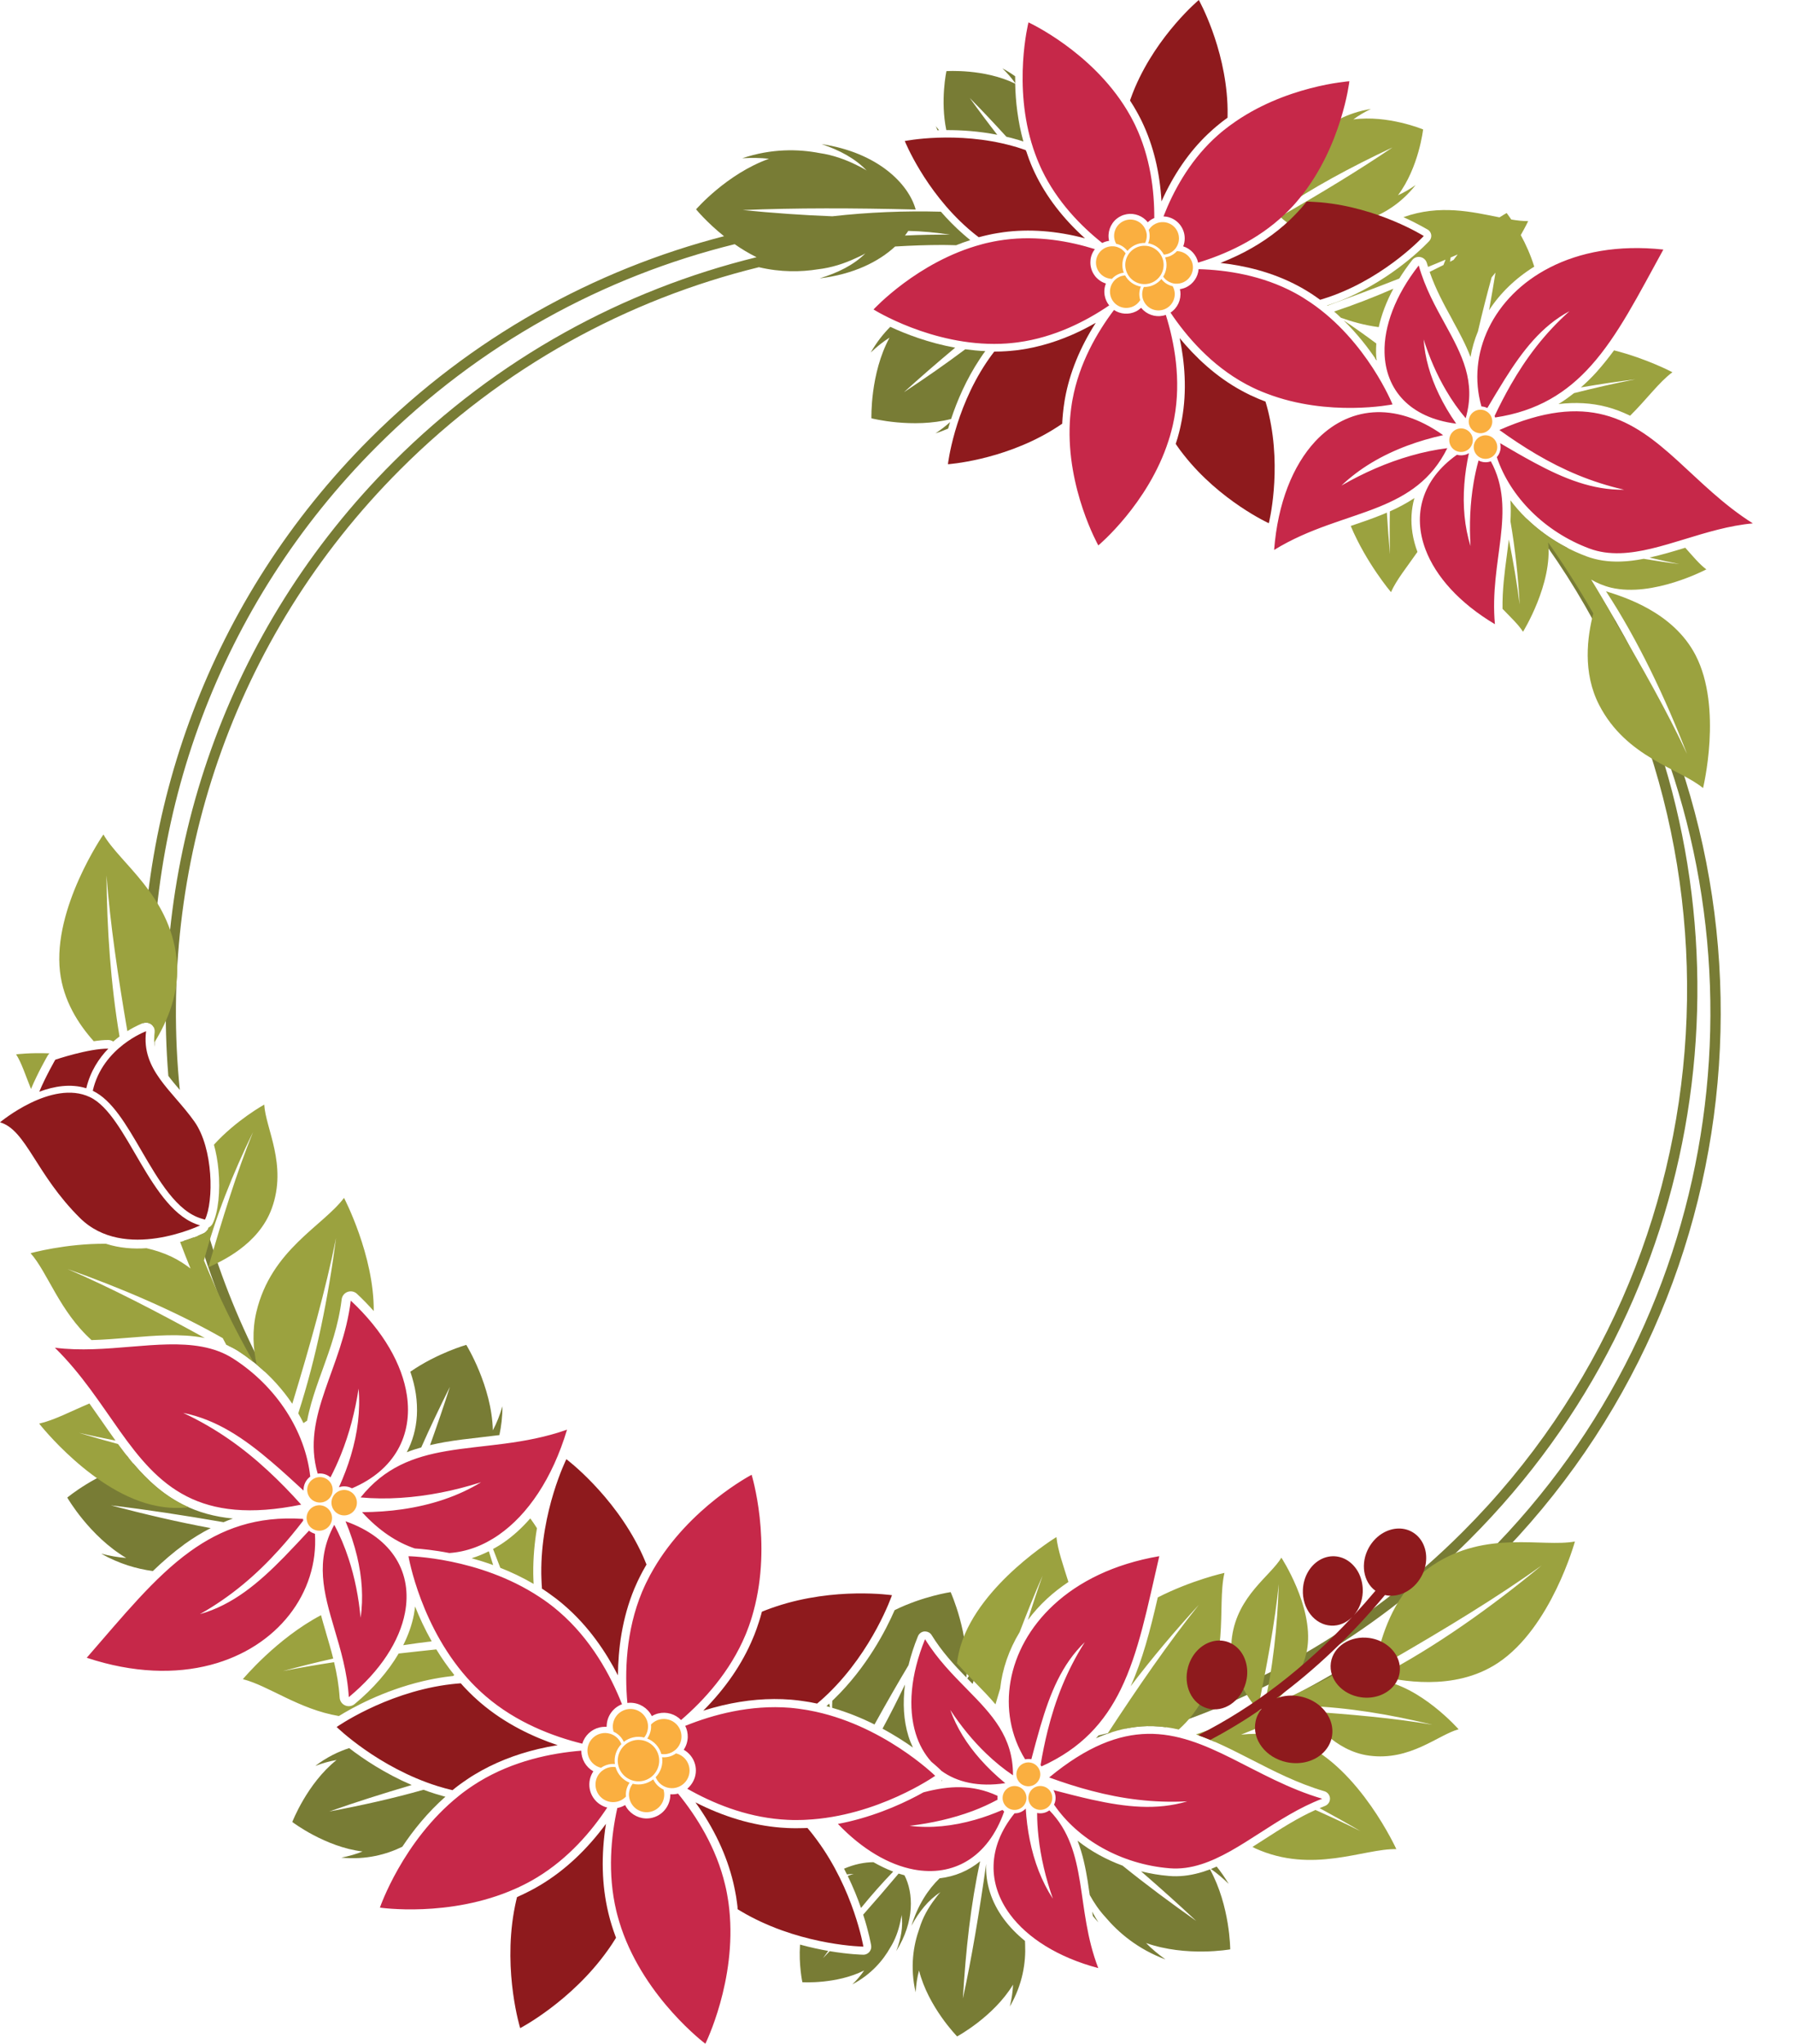 <?xml version="1.0" encoding="UTF-8"?><svg xmlns="http://www.w3.org/2000/svg" xmlns:xlink="http://www.w3.org/1999/xlink" height="397.0" preserveAspectRatio="xMidYMid meet" version="1.0" viewBox="0.0 0.0 348.5 397.0" width="348.5" zoomAndPan="magnify"><g id="change1_1"><path d="M29.99,202.77c-0.04-0.39-0.05-0.78-0.03-1.17c0.04,0.58,0.08,1.15,0.13,1.72 C30.06,203.14,30.01,202.96,29.99,202.77z M161.24,331.59c-0.06-0.23-0.11-0.46-0.16-0.69c-0.17,0.15-0.35,0.31-0.54,0.48 C160.78,331.44,161.01,331.52,161.24,331.59z M184.18,83.25c0.12-0.41,0.25-0.83,0.39-1.27c-0.86,0.77-1.81,1.5-2.83,2.18 C182.6,83.9,183.4,83.58,184.18,83.25z M187.91,326.02c0.3,0.3,0.6,0.61,0.89,0.91l0.14,0.14c0.53-1.57,0.95-3.26,1.18-5.12 C189.48,323.42,188.74,324.78,187.91,326.02z M176.49,323.43c0.45-1.85,1.05-3.72,1.83-5.62c0.21-0.52,0.7-0.89,1.26-0.93 c0.06-0.01,0.12-0.01,0.17,0c0.23,0.01,0.45,0.07,0.64,0.18c0.02-0.04,0.05-0.08,0.07-0.12c-0.02,0.04-0.04,0.08-0.05,0.12 c0.23,0.12,0.43,0.3,0.57,0.53c1.97,3.2,4.36,5.79,6.74,8.24c0.68-8.37-3.05-16.59-3.05-16.59s-5.36,0.78-10.88,3.5 c-1.61,3.71-5.33,11.04-11.8,17.31c-0.1,0.1-0.21,0.19-0.31,0.29c-0.01,0.26-0.03,0.53-0.03,0.79c0,0.21-0.01,0.4,0,0.58 c2.99,0.87,5.76,2,8.23,3.24C172.1,330.94,174.3,327.09,176.49,323.43z M169.28,81.25c0,0,8.01,2.05,15.48,0.13 c1.16-3.5,2.93-7.67,5.6-11.69c0.17-0.25,0.34-0.51,0.51-0.76c0.02-0.03,0.04-0.06,0.06-0.09c0.14-0.19,0.3-0.42,0.47-0.64 c-1.33-0.06-2.62-0.19-3.89-0.36c-3.79,2.84-7.78,5.62-11.91,8.34c3.09-2.82,6.43-5.71,9.95-8.65c-5.19-0.94-9.62-2.66-12.61-4.05 c-1.37,1.38-2.66,3.01-3.79,4.99c1.17-1.12,2.38-2.09,3.65-2.89C169.01,72.55,169.28,81.25,169.28,81.25z M176.46,337.18 c-0.92-2.97-1.12-6.37-0.66-9.99c-1.41,2.93-2.86,5.8-4.36,8.57c2.26,1.23,4.26,2.5,5.9,3.67 C177.01,338.72,176.71,337.98,176.46,337.18z M212.17,371.3c0.04,0.28,0.09,0.56,0.13,0.85c0.35,0.42,0.7,0.84,1.08,1.25 C212.94,372.7,212.54,372,212.17,371.3z M51.44,266.44c-4.68-8.84-8.42-18.06-11.19-27.5c-0.16,0.24-0.38,0.45-0.65,0.58 c-0.09,0.04-0.49,0.23-1.11,0.49c2.25,7.54,5.09,14.95,8.54,22.13c-3.74-7.05-6.88-14.34-9.42-21.79c-0.54,0.2-1.18,0.43-1.89,0.65 c2.36,6.95,5.25,13.76,8.65,20.37c0.67,0.32,1.32,0.66,1.93,1.05C48.16,263.62,49.87,264.98,51.44,266.44z M238.68,365.91 c-0.73-1.23-1.51-2.34-2.33-3.36c-0.37,0.16-0.74,0.32-1.11,0.47C236.43,363.86,237.57,364.82,238.68,365.91z M24.62,282.72 c-0.54,0.06-1.08,0.12-1.63,0.21c0.69,0.07,1.36,0.17,2.02,0.28C24.88,283.04,24.75,282.88,24.62,282.72z M173.51,363.53 c-2.13,2.2-4.21,4.56-6.25,7.06c-0.65-1.87-1.5-3.99-2.58-6.22c0.7-0.28,1.15-0.4,1.17-0.4c-0.44,0-0.88,0.05-1.32,0.11 c-0.18-0.37-0.37-0.74-0.57-1.12c2-0.86,3.95-1.25,5.71-1.26C170.95,362.42,172.23,363.04,173.51,363.53z M165.88,363.97 c-0.01,0-0.02,0-0.04,0l-0.01,0.01C165.85,363.97,165.87,363.97,165.88,363.97z M199.14,377.68c0.15,3.45-0.45,7.7-2.97,12.05 c0.35-1.45,0.57-2.86,0.62-4.24c-3.8,6.25-10.86,10.05-10.86,10.05s-5.62-5.72-7.4-12.81c-0.36,1.33-0.57,2.75-0.66,4.24 c-1.13-4.9-0.44-9.14,0.73-12.39c0.63-2.11,1.72-4.03,3.01-5.72c0.61-0.85,1.05-1.31,1.07-1.33c-2.35,1.51-4.15,3.78-5.62,6.51 c1.24-4.02,3.23-7.06,5.47-9.22c2.95-0.33,5.61-1.45,7.87-3.3c-1.82,8.28-2.8,17.28-3.35,26.65c1.71-7.87,3.19-16.72,4.52-26.13 c-0.16,3.7,0.97,7.39,3.45,10.73c1.12,1.51,2.5,2.93,4.09,4.22C199.12,377.21,199.14,377.44,199.14,377.68z M182.7,367.49 c-0.01,0.01-0.02,0.02-0.04,0.02l0,0.02C182.68,367.52,182.69,367.51,182.7,367.49z M86.52,348.98c-0.14-0.04-0.28-0.07-0.41-0.11 c-0.48-0.13-0.96-0.27-1.48-0.43c-0.81-0.25-1.59-0.52-2.36-0.81c-5.82,1.66-11.96,3.03-18.3,4.22c4.96-1.76,10.33-3.46,16.01-5.14 c-5.21-2.24-9.41-5.06-12.15-7.17c-2.14,0.69-4.38,1.78-6.58,3.46c1.39-0.53,2.77-0.92,4.13-1.15c-5.72,4.55-8.6,12.04-8.6,12.04 s6.38,4.86,13.65,5.73c-1.28,0.52-2.66,0.91-4.12,1.19c4.82,0.48,8.8-0.63,11.84-2.11C80.28,355.5,83.04,352.06,86.52,348.98z M27.78,198.73C26,157.85,40.68,116.38,71.82,85.24c19.73-19.73,43.59-32.84,68.83-39.36c-3.38-2.7-5.43-5.22-5.43-5.22 s5.94-6.88,14.16-9.82c-1.66-0.19-3.4-0.21-5.19-0.1c5.7-1.92,10.9-1.8,15-1.01c2.64,0.38,5.12,1.27,7.37,2.41 c1.12,0.54,1.75,0.94,1.77,0.96c-2.2-2.31-5.22-3.93-8.74-5.11c10.89,1.63,16.91,7.69,18.29,12.71c-12.07-0.3-23.43-0.33-33.6,0.1 c5.92,0.58,11.73,1,17.41,1.21c7-0.79,14.05-1.08,21.09-0.89c1.28,1.47,2.71,2.94,4.31,4.34c0.02,0.02,0.05,0.04,0.07,0.06 c0.21,0.19,0.45,0.39,0.71,0.61c0.2,0.17,0.4,0.33,0.6,0.5c0,0,0.01,0.01,0.01,0.01c-0.91,0.29-1.83,0.62-2.74,0.99 c-0.84-0.01-1.68-0.05-2.52-0.05c-3.12,0-6.23,0.11-9.34,0.3c-3.16,2.93-8.05,5.4-14.67,6.19c3.56-1.08,6.63-2.6,8.89-4.85 c-0.03,0.02-0.66,0.4-1.8,0.9c-2.28,1.07-4.79,1.89-7.44,2.19c-3.25,0.52-7.17,0.6-11.44-0.41c-25.54,6.27-49.74,19.36-69.65,39.28 c-32.91,32.9-47.18,77.49-42.84,120.53c-0.8-0.93-1.56-1.84-2.23-2.74c-3.47-42.7,11.06-86.6,43.66-119.2 c20.19-20.19,44.72-33.46,70.61-39.81c-1.53-0.76-2.96-1.62-4.25-2.53c-25.47,6.29-49.6,19.36-69.47,39.23 c-30.94,30.94-45.4,72.21-43.41,112.82c-0.1-0.18-0.24-0.35-0.41-0.48c-0.46-0.36-1.07-0.46-1.63-0.26 C27.79,198.73,27.79,198.73,27.78,198.73z M175.8,45.75c2.9-0.14,5.81-0.19,8.72-0.17c-2.63-0.41-5.32-0.67-8.08-0.73 C176.24,45.16,176.02,45.45,175.8,45.75z M168.07,49.2l0.02,0c0.01-0.01,0.02-0.02,0.03-0.03C168.11,49.18,168.09,49.19,168.07,49.2 z M168.31,33.1c0.02,0.01,0.04,0.02,0.06,0.03c-0.01-0.01-0.02-0.02-0.03-0.04L168.31,33.1z M175.7,364.24 c1.75,3.39,2.02,8.95-1.6,14.72c0.92-2.39,1.36-4.74,1.04-7.02c0,0.02-0.06,0.54-0.26,1.39c-0.37,1.72-0.98,3.43-1.95,4.97 c-1.4,2.48-3.68,5.19-7.35,7.13c0.88-0.86,1.65-1.76,2.29-2.7c-5.39,2.71-12,2.28-12,2.28s-0.73-3.32-0.46-7.31 c1.99,0.55,3.85,0.94,5.48,1.23c-0.34,0.47-0.67,0.93-1.01,1.4c0.43-0.44,0.87-0.9,1.3-1.35c3.75,0.63,6.29,0.68,6.5,0.69 c0.13,0,0.26-0.01,0.38-0.04c0.32-0.08,0.6-0.25,0.82-0.5c0.3-0.35,0.43-0.82,0.35-1.27c-0.04-0.21-0.44-2.55-1.55-5.97 c2.25-2.54,4.55-5.21,6.88-7.98C174.95,364.03,175.32,364.14,175.7,364.24z M175.14,371.93c0-0.01,0-0.02,0-0.04 c0,0.02,0,0.03-0.01,0.05L175.14,371.93z M24.52,302.61c-1.58-0.12-3.21-0.41-4.87-0.84c3.49,1.98,6.93,2.96,10.04,3.38 c1.96-1.88,3.94-3.6,6.04-5.13c0.03-0.02,0.05-0.04,0.08-0.07c1.69-1.22,3.39-2.26,5.12-3.14c-6.32-1.17-12.81-2.69-19.39-4.42 c6.82,0.81,14.17,1.93,21.89,3.27c0.6-0.25,1.2-0.5,1.82-0.71c-3.58-0.34-6.79-1.23-9.67-2.69c-0.03-0.01-0.05-0.03-0.08-0.04 c-3.84-1.95-6.88-4.74-9.6-7.96c-7.24,1.94-12.83,6.62-12.83,6.62S17.37,298.38,24.52,302.61z M233.77,363.54 c-0.01,0-0.02,0-0.03,0.01c-2.05,0.64-3.97,0.93-5.88,0.87c-0.26-0.01-0.52-0.03-0.78-0.05c-1.85-0.15-3.66-0.46-5.42-0.9 c3.79,3.29,7.39,6.51,10.72,9.64c-4.99-3.52-9.79-7.09-14.31-10.74c-3.2-1.18-6.17-2.81-8.75-4.85c1.03,2.65,1.56,5.34,1.97,7.85 c0.14,0.89,0.27,1.79,0.4,2.7c0.83,1.51,1.82,2.97,3.03,4.28c2.56,3.04,6.32,6.24,11.69,8.24c-1.4-0.99-2.67-2.05-3.78-3.19 c7.84,2.76,16.35,1.23,16.35,1.23s-0.01-8.39-3.93-15.54C234.63,363.25,234.2,363.4,233.77,363.54z M296.5,100.69 c45.42,58.45,41.3,143.19-12.37,196.86c-18.94,18.94-41.75,31.7-65.91,38.3c1.54-0.35,3.07-0.54,4.59-0.58l0.08,0 c0.4-0.01,0.8,0,1.2,0.01c0.78,0.03,1.55,0.09,2.31,0.19c21.64-7.16,41.97-19.32,59.15-36.51c46.55-46.55,56.31-116.15,29.32-172.38 c29.95,56.37,21.22,128.06-26.21,175.49c-16.23,16.23-35.29,27.91-55.61,35.07c0.94,0.34,1.88,0.72,2.81,1.12 c19.79-7.32,38.35-18.91,54.22-34.78c53.66-53.66,58.44-137.96,14.37-197.09C301.48,104.86,298.8,102.93,296.5,100.69z M267.4,69.76 c-0.09-0.07-0.19-0.14-0.29-0.21c0.1,0.14,0.21,0.29,0.3,0.44C267.41,69.91,267.41,69.83,267.4,69.76z M182.86,345.89 c0.06-0.01,0.12-0.02,0.18-0.03c-0.04-0.02-0.07-0.05-0.11-0.07C182.91,345.82,182.89,345.86,182.86,345.89z M213.4,337.08 c-0.17,0.18-0.32,0.38-0.5,0.55c1.08-0.48,2.16-0.88,3.22-1.22C215.22,336.64,214.31,336.86,213.4,337.08z M90.58,261.22 c0,0-5.58,1.56-10.87,5.21c0.49,1.44,0.86,2.88,1.07,4.3c0.21,1.44,0.28,2.87,0.2,4.25c-0.16,2.58-0.83,4.95-1.96,7.09 c0.94-0.37,1.88-0.67,2.81-0.93c1.72-3.89,3.59-7.81,5.56-11.75c-1.16,3.64-2.45,7.41-3.85,11.3c0.96-0.22,1.91-0.42,2.83-0.58 c2.32-0.4,4.66-0.67,7.14-0.95c1.16-0.13,2.33-0.27,3.5-0.42c0.37-1.73,0.6-3.59,0.59-5.6c-0.49,1.68-1.1,3.25-1.86,4.68 C95.54,269.23,90.58,261.22,90.58,261.22z M182.42,25.29c-0.21-0.26-0.42-0.5-0.62-0.78c0.1,0.27,0.21,0.53,0.31,0.79 C182.22,25.3,182.32,25.29,182.42,25.29z M197.2,14.81c-0.76-0.54-1.57-1.06-2.47-1.53c0.95,0.92,1.78,1.87,2.49,2.88 C197.2,15.7,197.2,15.25,197.2,14.81z M193.73,26.18c-1.81-2.31-3.59-4.7-5.35-7.15c2.32,2.35,4.7,4.87,7.12,7.53 c0.52,0.12,1.04,0.25,1.56,0.4c0.28,0.07,0.57,0.16,0.85,0.24c0.06,0.02,0.13,0.04,0.19,0.06c0.24,0.08,0.48,0.15,0.7,0.23 c-1.09-3.95-1.52-7.82-1.59-11.24c-6.04-2.95-13.36-2.43-13.36-2.43s-1.22,5.69-0.02,11.45C186.71,25.26,190.12,25.47,193.73,26.18z" fill="#787C35"/></g><g id="change2_1"><path d="M299.79,50.78c0-0.01,0-0.01,0-0.02C299.79,50.77,299.79,50.77,299.79,50.78 C299.79,50.78,299.79,50.78,299.79,50.78z M310.35,72.02c-0.02,0.02-0.04,0.05-0.06,0.08c-1.03,1.15-2.09,2.19-3.19,3.15 c3.53-0.61,7.07-1.14,10.56-1.57c-3.84,0.74-7.82,1.65-11.9,2.68c-0.98,0.77-1.97,1.49-3.01,2.12c3.3-0.39,6.37-0.22,9.27,0.53 c0.03,0.01,0.05,0.01,0.08,0.02c1.61,0.42,3.12,1.01,4.56,1.72c3.21-3.16,5.6-6.51,8.22-8.45c0,0-4.97-2.64-11.34-4.25 C312.52,69.43,311.47,70.76,310.35,72.02z M275.35,107.2c-0.45-1.22-0.78-2.45-0.97-3.67c-0.36-2.36-0.23-4.64,0.38-6.79 c-1.57,1.05-3.19,1.88-4.77,2.59c-0.05,2.85-0.04,5.64,0.03,8.34c-0.25-2.66-0.45-5.37-0.61-8.1c-0.3,0.13-0.6,0.26-0.9,0.38 c-1.97,0.8-3.99,1.49-6.12,2.21c3.03,7.21,7.82,12.85,7.82,12.85C271.29,112.6,273.33,110.11,275.35,107.2z M272.63,42.18 c7.08-2.54,13.41-1,18.66,0.04c0.85-0.55,1.39-0.84,1.39-0.84s0.36,0.46,0.9,1.26c1.15,0.19,2.25,0.31,3.28,0.31 c0,0-0.5,1.07-1.44,2.71c0.93,1.69,1.9,3.8,2.62,6.13c-3.67,2.28-6.64,5.18-8.78,8.47c0.45-2.49,0.87-4.93,1.25-7.31 c-0.24,0.31-0.49,0.61-0.75,0.92c-0.97,3.53-1.86,7.02-2.65,10.47c-0.67,1.62-1.16,3.3-1.45,5.01c-0.93-2.46-2.19-4.78-3.44-7.05 c0-0.01-0.01-0.02-0.01-0.03l-0.13-0.26c-1.58-2.87-3.2-5.84-4.36-9.2c0.9-0.44,1.79-0.89,2.69-1.34c0.13-0.34,0.26-0.69,0.4-1.04 c-1.11,0.48-2.26,0.94-3.4,1.41c-0.08-0.25-0.16-0.5-0.23-0.75c-0.17-0.59-0.65-1.04-1.26-1.16c-0.6-0.12-1.23,0.11-1.6,0.6 c-0.92,1.18-1.75,2.37-2.5,3.57c-4.55,1.79-9.23,3.55-13.95,5.28c-0.02-0.02-0.05-0.04-0.07-0.06c0.02-0.01,0.05-0.01,0.07-0.02 c0.21-0.07,0.41-0.13,0.62-0.2c0.06-0.02,0.12-0.04,0.18-0.07l0.03-0.01c0.28-0.1,0.56-0.19,0.83-0.29 c1.22-0.45,2.47-0.98,3.69-1.57c8.69-4.17,14.21-10.11,14.44-10.37c0.29-0.31,0.42-0.74,0.37-1.16c-0.06-0.42-0.3-0.8-0.66-1.02 C277.18,44.53,275.45,43.45,272.63,42.18z M281.67,50.84c0.23-0.12,0.47-0.24,0.7-0.36c0.26-0.36,0.53-0.71,0.8-1.06 c-0.45,0.2-0.91,0.4-1.37,0.59C281.75,50.3,281.71,50.57,281.67,50.84z M224.91,310.27c-1.48,6.43-2.97,12.15-5.28,17.26 c4.16-5.49,8.67-10.83,13.25-15.81c-5.93,7.4-11.86,16.04-17.74,25.02c2.59-0.92,5.14-1.41,7.67-1.47l0.08,0 c0.4-0.01,0.8,0,1.2,0.01c1.67,0.05,3.3,0.28,4.89,0.65c1.03-0.92,2.01-1.97,2.89-3.15c7.38-9.98,4.44-20.56,5.99-27.27 C237.85,305.5,231.52,306.9,224.91,310.27z M189.55,326.92c1.3,1.33,2.62,2.68,3.83,4.12c0.3-1.02,0.6-2.05,0.91-3.07 c0.41-3.77,1.69-7.51,3.79-10.97c1.41-3.72,2.9-7.4,4.46-10.97c-0.99,2.77-1.95,5.66-2.87,8.63c1.08-1.44,2.31-2.83,3.7-4.11 c1.28-1.19,2.69-2.28,4.18-3.28c-1.01-3.24-2.06-6.14-2.33-8.72c0,0-14.81,9.04-18.54,20.89c-0.38,1.22-0.64,2.44-0.79,3.64 C187.09,324.41,188.32,325.68,189.55,326.92z M94.96,301.31c-1.1,0.55-2.22,1.01-3.34,1.35c1.34,0.37,2.75,0.81,4.18,1.33 C95.52,303.09,95.24,302.19,94.96,301.31z M260.49,61.72c1.9,0.68,4.45,1.44,7.34,1.82c0.54-2.45,1.5-4.96,2.84-7.46 c-3.84,1.67-7.7,3.17-11.51,4.43C259.62,60.9,260.06,61.31,260.49,61.72z M183.04,345.86c-0.04-0.02-0.07-0.05-0.11-0.07 c-0.02,0.04-0.05,0.07-0.08,0.1C182.92,345.88,182.98,345.87,183.04,345.86z M261.01,62.22c2.63,2.59,4.76,5.32,6.4,7.77 c-0.05-0.48-0.09-0.96-0.1-1.45c-0.01-0.6,0.01-1.21,0.05-1.82C265.29,65.17,263.17,63.67,261.01,62.22z M82.15,326.54 c1.43-0.34,2.86-0.61,4.26-0.81c0.31-0.05,0.62-0.08,0.94-0.12l0.03,0c0.07-0.01,0.14-0.02,0.21-0.03c0.15-0.02,0.31-0.03,0.46-0.05 c0.06-0.07,0.13-0.13,0.19-0.2c-1.31-1.63-2.46-3.3-3.48-4.96c-2.46,0.26-4.9,0.52-7.32,0.8c-2.02,3.45-4.92,6.8-8.56,9.82 c-0.51,0.42-1.22,0.53-1.83,0.26c-0.62-0.26-1.02-0.85-1.07-1.51c-0.15-2.41-0.56-4.69-1.08-6.89c-3.42,0.52-6.75,1.09-9.94,1.73 c3.2-0.87,6.47-1.69,9.77-2.43c-0.43-1.73-0.93-3.42-1.42-5.08l-0.08-0.3c-0.01-0.01-0.01-0.02-0.01-0.03 c-0.3-1-0.59-2.01-0.86-3.02c-8.62,4.54-15.18,12.43-15.18,12.43c5.03,1.28,10.85,5.84,18.65,7.16 C68.37,331.74,74.39,328.38,82.15,326.54z M17.78,260.29c2.46-0.07,4.92-0.27,7.35-0.47c5.11-0.42,9.93-0.82,14.39,0.01 c0.02,0,0.03,0.01,0.05,0.01c0.08,0.02,0.16,0.04,0.25,0.06c-9.17-5.04-18.21-9.75-26.7-13.41c10.26,3.62,20.82,8.13,30.15,13.42 c0.22,0.43,0.45,0.86,0.68,1.29c0.82,0.36,1.6,0.76,2.34,1.23c1.03,0.66,2.01,1.39,2.95,2.14c-3.63-6.37-6.84-12.95-9.61-19.74 c2.15-8.32,5.65-17.01,9.53-24.96c-3.19,7.85-6,17-8.7,26.29c2.34-1.08,9.76-4.32,12.34-11.46c3.06-8.46-1.22-15.52-1.47-20.15 c0,0-5.47,3.03-9.77,7.79c0.42,1.51,0.72,3.16,0.88,4.9c0.39,4.14-0.05,8.22-1.12,10.4c-0.18,0.37-0.48,0.64-0.83,0.8 c-0.12,0.47-0.44,0.88-0.9,1.1c-0.21,0.1-1.98,0.94-4.6,1.7c0.65,1.73,1.32,3.45,2.02,5.15c-1.11-0.85-2.31-1.63-3.66-2.28 c-1.55-0.74-3.2-1.28-4.9-1.67c-2.53,0.18-5.25-0.01-7.87-0.86c-7.81-0.07-14.64,1.83-14.64,1.83 C9.24,247.11,11.55,254.67,17.78,260.29z M278.37,303.99c-6.52,4.32-9.26,11.54-10.51,16.38c-7.05,4.23-14.2,7.93-21.47,11.1 c2.44-1.9,6.8-5.79,7.59-11.51c1.11-7.99-5.06-17.41-5.06-17.41c-2.14,3.57-8.48,7.38-9.59,15.37c-0.94,6.74,3.59,12.42,4.99,14.25 c1.74-8.5,3.34-16.93,4.09-24.49c-0.25,8.07-1.14,16.59-2.97,24.19c-4.33,1.86-8.7,3.52-13.11,5.01c3.65,1.25,7.09,3.02,10.69,4.86 c4.45,2.28,9.05,4.65,14.26,6.18c0.61,0.18,1.05,0.74,1.08,1.39c0.02,0.64-0.37,1.23-0.97,1.46c-0.35,0.13-0.7,0.28-1.05,0.43 c2.69,1.45,5.34,2.94,7.93,4.46c-2.79-1.4-5.72-2.76-8.74-4.11c-3.45,1.55-6.7,3.63-9.87,5.67c-0.8,0.51-1.58,1.01-2.36,1.51 c0.18,0.09,0.35,0.19,0.54,0.28c11.12,5.04,21.12,0,27.41,0.15c0,0-7.06-15.5-18.17-20.53c-4.06-1.84-8.26-2.1-11.99-1.71 c4.29-1.68,8.55-3.53,12.76-5.56c7.9,0.24,16.46,1.69,24.41,3.64c-7.48-1.3-16.03-2.03-24.69-2.63c1.39,1.84,5.64,7.73,12.39,8.63 c8,1.07,13.37-4.02,17.38-5.12c0,0-7.42-8.47-15.41-9.54c-1.67-0.22-3.28-0.11-4.77,0.2c2.33-1.29,4.66-2.63,6.97-4.03 c10.5-6.07,20.7-12.23,29.35-18.45c-9.73,8.07-20.68,15.87-31.5,21.51c3.64,0.75,14.36,3.15,23-2.57 c10.36-6.86,14.96-23.59,14.96-23.59C299.61,300.58,288.74,297.13,278.37,303.99z M36.69,292.76c-0.37-0.17-0.76-0.31-1.12-0.5 c-0.03-0.01-0.05-0.03-0.08-0.04c-5.28-2.68-9.04-6.95-12.56-11.74c-2.55-0.69-5.09-1.41-7.57-2.17c2.29,0.53,4.67,1.03,7.08,1.5 c-0.91-1.26-1.81-2.55-2.71-3.85c-0.77-1.11-1.56-2.24-2.36-3.36c-3.67,1.55-6.86,3.26-9.76,3.91c0,0,10.68,13.67,22.89,16 C32.63,292.94,34.71,292.97,36.69,292.76z M103.63,307.03c-0.01-0.19-0.01-0.37-0.02-0.54c-0.01-0.27-0.01-0.54-0.02-0.81 c-0.03-3.14,0.26-6.13,0.72-8.85c-0.41-0.65-0.84-1.29-1.3-1.91c-1.59,1.82-3.3,3.39-5.13,4.66c-0.02,0.01-0.04,0.03-0.06,0.04 c-0.67,0.47-1.36,0.87-2.04,1.25c0.48,1.21,0.95,2.43,1.41,3.65c2.13,0.84,4.32,1.87,6.47,3.13L103.63,307.03z M311.98,114.85 c6.19,9.44,11.51,20.67,15.73,31.57c-3.84-8.2-8.76-16.94-13.99-25.78c-0.03-0.14-0.07-0.27-0.14-0.4 c-1.45-2.62-2.95-5.17-4.49-7.67c1.17,0.68,2.47,1.24,3.9,1.58c8.15,1.92,18.48-3.56,18.48-3.56c-1.3-0.95-2.58-2.51-4.09-4.2 c-2.38,0.73-4.69,1.41-6.95,1.91c1.97,0.47,3.9,0.89,5.79,1.26c-2.29-0.28-4.6-0.63-6.92-1.02c-1.51,0.29-3,0.49-4.48,0.53 c-0.02,0-0.03,0-0.04,0c-2.42,0.07-4.57-0.26-6.59-1.01c-6.03-2.25-11.18-6.11-14.78-10.89c0.1,1.39,0.08,2.76,0.01,4.09 c0.92,5.33,1.5,10.84,1.79,16.17c-0.5-4.01-1.23-8.27-2.1-12.64c-0.12,1.02-0.26,2.05-0.39,3.06c-0.45,3.34-0.89,6.78-0.84,10.41 c1.6,1.66,3.11,3.07,3.98,4.45c0,0,5.78-9.31,4.88-17.36c3.1,4.4,6.02,9,8.77,13.8c-1.15,4.48-2.13,11.45,1.15,17.8 c5.27,10.21,15.61,12.33,20.17,16.12c0,0,3.83-15.57-1.44-25.79C325,118.78,315.26,115.89,311.98,114.85z M6.07,211.41 c1.19-2.88,3.12-6.27,3.21-6.41c0.09-0.15,0.21-0.28,0.33-0.4c-3.71-0.16-6.48,0.19-6.48,0.19c1.07,1.66,1.83,4.1,2.9,6.74 C6.05,211.49,6.06,211.45,6.07,211.41z M49.86,265.05c2.7,2.24,5.03,4.81,6.92,7.61c3.39-11.15,6.49-22.14,8.5-32.19 c-1.48,11.41-3.86,23.33-7.34,34.05c0.36,0.62,0.7,1.25,1.01,1.89c0.23-0.15,0.47-0.3,0.71-0.47c0.44-2.31,1.11-4.51,1.77-6.45 c0.37-1.1,0.78-2.22,1.17-3.3c1.56-4.31,3.16-8.76,3.77-13.81c0.08-0.66,0.52-1.22,1.15-1.45s1.33-0.09,1.82,0.37 c1.17,1.09,2.25,2.21,3.26,3.35c0.09-10.79-5.77-21.98-5.77-21.98c-4.14,5.5-14.14,10.06-17.02,22.13 C48.95,258.41,49.16,261.9,49.86,265.05z M80.63,312.03c-0.06,0.52-0.13,1.03-0.22,1.55c-0.38,1.99-1.09,3.99-2.08,5.97 c1.85-0.28,3.69-0.53,5.53-0.75C82.53,316.45,81.47,314.14,80.63,312.03z M18.21,202.24c1-0.15,1.97-0.25,2.84-0.24 c0.35,0,0.68,0.12,0.95,0.3c0.41-0.36,0.82-0.68,1.22-0.98c-1.71-10.13-2.46-20.97-2.53-31.31c0.71,9.42,2.24,19.73,4.05,30.27 c1.65-1.03,2.92-1.51,3.05-1.56c0.55-0.2,1.17-0.1,1.63,0.26c0.36,0.29,0.58,0.71,0.62,1.16c0.01,0.12,0.01,0.25,0,0.37 c-0.09,0.69-0.1,1.34-0.06,1.99c2.54-4.1,5.06-9.88,4.32-16.39c-1.41-12.35-11.05-18.46-14.21-24.03c0,0-9.85,14.28-8.44,26.63 C12.3,194.36,15.22,198.9,18.21,202.24z" fill="#9BA23F"/></g><g id="change2_2"><path d="M270.5,28.64c-6.43,4.36-13.84,8.86-21.83,13.44c3.11,3.11,9.71,5.12,17.52,1.98 c-2.82,0.54-5.5,0.57-7.95-0.24c0.03,0,0.61,0.04,1.58-0.01c1.96-0.07,3.98-0.4,5.86-1.18c3.01-1.06,6.45-3.04,9.32-6.7 c-1.12,0.8-2.26,1.47-3.43,1.99c4.06-5.41,4.88-12.78,4.88-12.78s-6.85-2.85-13.55-1.94c1.02-0.77,2.16-1.44,3.41-2.03 c-4.6,0.72-7.99,2.77-10.38,4.89c-1.59,1.27-2.86,2.87-3.87,4.56c-0.52,0.82-0.76,1.35-0.77,1.37c0.48-2.54,1.81-4.87,3.65-7.07 c-6.5,5.27-7.96,11.97-6.79,16.21C254.77,36.54,262.39,32.46,270.5,28.64z M258.24,43.81c-0.01,0-0.03-0.01-0.04-0.01 c0.02,0,0.03,0,0.05,0L258.24,43.81z M251.28,32l0.02-0.01c-0.01,0.02-0.02,0.03-0.02,0.05C251.28,32.02,251.28,32.01,251.28,32z" fill="#9BA23F"/></g><g id="change3_1"><path d="M199.14,341.72c-5.65-9.16-3.73-21.41,5.53-29.99c4.84-4.49,11.69-7.96,20.53-9.47 c-2.29,9.88-3.97,18.68-7.48,25.86l0,0c-3.12,6.39-7.69,11.5-15.4,14.97c-0.06-0.09-0.11-0.18-0.18-0.27 c0.38-2.26,0.83-4.48,1.38-6.68c1.47-5.89,3.65-11.57,7.21-17.18c-4.48,4.31-6.76,9.98-8.64,16.4c-0.6,2.04-1.16,4.17-1.74,6.34 C199.95,341.63,199.54,341.64,199.14,341.72z M180.91,342.18c1.1,0.92,1.73,1.53,1.83,1.63c0.04,0.04,0.07,0.08,0.1,0.12 c3.06,2.24,7.26,3.21,12.44,2.42c-1.79-1.46-3.41-3.01-4.85-4.64c-2.61-2.95-4.61-6.16-5.83-9.58c2.05,3.11,4.39,5.99,6.98,8.47 c1.64,1.58,3.38,3,5.2,4.22c0.05-7.48-4.13-11.84-8.85-16.64c0,0,0,0,0,0c-2.81-2.86-5.81-5.88-8.23-9.8 c-2.85,6.96-3.34,13.4-1.81,18.36C178.54,338.84,179.56,340.67,180.91,342.18z M222.91,336.77L222.91,336.77 c-5.6,0.11-11.73,2.38-19.1,8.47c2.75,1,5.49,1.89,8.28,2.61c5.87,1.54,11.92,2.37,18.55,2.03c-5.96,1.79-12,1.11-18.48-0.32 c-2.44-0.54-4.94-1.19-7.52-1.86c0.52,0.87,0.55,1.94,0.12,2.82c4.65,6.82,13.08,11.59,22.44,12.36c2.08,0.17,4.11-0.13,6.11-0.77 c0,0,0,0,0.01,0c7.57-2.39,14.77-9.42,23.53-12.74C243.7,345.49,234.42,336.55,222.91,336.77z M203.85,351.63 c-0.71,0.52-1.57,0.68-2.38,0.51c0,1.5,0.09,3.02,0.26,4.55c0.43,4.04,1.41,8.13,2.8,12.1c-2.17-3.33-3.65-7.2-4.49-11.42 c-0.4-1.96-0.65-4-0.78-6.1c-0.1,0.11-0.2,0.21-0.32,0.3c-0.55,0.44-1.21,0.65-1.86,0.64c-5.34,6.59-5.22,13.78-0.86,19.65 c3.37,4.54,9.26,8.31,17.13,10.41c-2.24-5.8-2.7-11.46-3.54-16.66C208.95,360.35,207.71,355.58,203.85,351.63z M194.74,351.55 c-1.77,0.76-3.55,1.41-5.31,1.91c-4.34,1.24-8.64,1.69-12.74,1.17c4.24-0.49,8.41-1.44,12.25-2.87c1.69-0.63,3.3-1.38,4.84-2.2 c-0.02-0.23-0.03-0.47,0-0.71c0-0.01,0.01-0.03,0.01-0.04c-4.97-2.3-9.5-1.93-14.17-0.74l0,0c-0.08,0.02-0.17,0.05-0.25,0.07 c-3.09,1.73-8.2,4.19-14.44,5.67c-0.72,0.17-1.44,0.32-2.16,0.45c4.74,4.96,9.91,7.95,14.75,8.86c0,0,0,0,0,0 c7.58,1.42,14.37-2.22,17.55-11.27C194.96,351.77,194.85,351.66,194.74,351.55z M10.66,261.77c9.9,1.27,20.22-1.74,28.54-0.2 c0,0,0,0,0.01,0c2.2,0.41,4.26,1.13,6.13,2.34c8.43,5.42,13.97,14.13,14.93,22.89c-0.84,0.62-1.35,1.64-1.3,2.72 c-2.09-1.92-4.12-3.79-6.15-5.52c-5.37-4.6-10.73-8.27-17.24-9.57c6.42,3,11.7,6.82,16.45,11.21c2.26,2.08,4.4,4.29,6.48,6.61 c-9.98,2.04-16.9,1.11-22.22-1.6l0,0C25.35,285.08,21.1,272.01,10.66,261.77z M60.02,297.31c-1.64,1.76-3.23,3.47-4.82,5.1 c-5,5.11-9.98,9.3-16.36,11.11c6.17-3.49,11.07-7.75,15.41-12.56c1.62-1.79,3.16-3.66,4.65-5.6c-0.02-0.11-0.03-0.23-0.03-0.34 c-9.01-0.6-15.87,1.92-22.01,6.37l0,0c-6.91,5-12.9,12.44-20.01,20.6c9.07,3.01,17.27,3.17,24.08,1.38 c13.02-3.43,20.98-14.01,20.25-25.46C60.75,297.78,60.36,297.58,60.02,297.31z M70.05,290.85c2.54,0.23,5.15,0.26,7.8,0.08 c5.17-0.33,10.46-1.39,15.6-3.03c-4.45,2.72-9.63,4.43-15.28,5.25c-2.53,0.37-5.15,0.55-7.84,0.56c3.26,3.57,6.74,5.88,10.25,7.05 c1.35,0.09,3.73,0.31,6.71,0.89c3.33-0.23,6.59-1.43,9.6-3.53c0,0,0,0,0,0c5.64-3.92,10.42-10.96,13.26-20.43 c-8.3,2.93-16.3,2.93-23.47,4.17l0,0C80.37,282.95,74.72,285,70.05,290.85z M64.93,316.28c1.21,4.1,2.53,8.45,2.83,13.36 c6.18-5.12,9.87-10.94,10.91-16.38c1.46-7.61-2.25-14.5-11.55-17.78c0.95,2.27,1.7,4.55,2.24,6.8c0.98,4.09,1.25,8.11,0.69,11.95 c-0.37-3.95-1.13-7.84-2.33-11.48c-0.75-2.31-1.68-4.52-2.79-6.58C61.14,303.18,62.89,309.38,64.93,316.28 C64.93,316.28,64.93,316.28,64.93,316.28z M66.23,282.52c1.62-4.02,2.75-8.36,3.43-12.8c0.37,4.22-0.18,8.6-1.5,13.01 c-0.61,2.04-1.39,4.09-2.32,6.14c0.14-0.05,0.29-0.09,0.45-0.12c0.74-0.14,1.46,0,2.08,0.33c8.33-3.53,11.82-10.36,10.67-18.07 c-0.89-5.97-4.56-12.47-10.9-18.39c-0.8,6.58-3.21,12.15-5.02,17.46c-1.83,5.37-3.06,10.49-1.41,16.15 c0.93-0.13,1.82,0.15,2.49,0.72C64.94,285.52,65.62,284.04,66.23,282.52z M119.92,351.17c0.08-0.02,0.17-0.03,0.25-0.05 c0.45-0.11,0.87-0.29,1.27-0.52c0.74,1.52,2.27,2.52,3.95,2.6c0.42,0.02,0.85-0.02,1.28-0.12c0.36-0.09,0.7-0.21,1.01-0.37 c1.57-0.79,2.56-2.43,2.54-4.2c0.46,0.03,0.92,0,1.37-0.1c0.04-0.01,0.09-0.02,0.13-0.03c3.61,4.43,7.43,10.49,9.14,17.72 c0.06,0.25,0.11,0.49,0.17,0.73c0.05,0.23,0.1,0.46,0.14,0.69c0.03,0.13,0.05,0.26,0.07,0.38c0.03,0.2,0.07,0.39,0.1,0.59 c0.03,0.2,0.07,0.4,0.1,0.6c0.03,0.2,0.06,0.41,0.09,0.61c0.03,0.2,0.05,0.39,0.07,0.58c0.02,0.2,0.04,0.39,0.07,0.59 c1.45,13.84-4.65,26.09-4.65,26.09s-11.62-8.71-16.31-22.4c-0.12-0.36-0.24-0.72-0.35-1.09c-0.06-0.19-0.11-0.38-0.17-0.57 c-0.03-0.12-0.07-0.25-0.11-0.38c-0.07-0.23-0.13-0.45-0.19-0.68c-0.06-0.24-0.12-0.48-0.18-0.73 C118,363.88,118.68,356.75,119.92,351.17z M133.51,347.43c4.84,2.76,11.15,5.39,18.22,5.96c0.41,0.03,0.82,0.06,1.23,0.08 c0.61,0.03,1.22,0.05,1.82,0.04c0.2,0,0.4,0,0.6-0.01c0.02,0,0.04,0,0.06,0c0.16,0,0.32-0.01,0.49-0.01c0.02,0,0.03,0,0.05,0 c0.2-0.01,0.4-0.02,0.6-0.03c0,0,0,0-0.01,0c13.9-0.66,25.1-8.54,25.1-8.54s-10.34-10.14-24.56-12.72c-0.19-0.03-0.39-0.07-0.58-0.1 c-0.2-0.03-0.39-0.06-0.6-0.09c-0.18-0.03-0.36-0.05-0.55-0.08c-0.04-0.01-0.07-0.01-0.11-0.02c-0.18-0.02-0.37-0.05-0.55-0.07 c-0.2-0.03-0.4-0.05-0.61-0.07c-0.2-0.02-0.41-0.04-0.61-0.06c-7.73-0.63-14.97,1.32-20.39,3.51c0.34,0.67,0.51,1.43,0.49,2.2 c-0.03,0.88-0.3,1.72-0.78,2.44c0.26,0.15,0.49,0.31,0.72,0.5c0.43,0.37,0.8,0.81,1.08,1.33c0.03,0.05,0.06,0.11,0.09,0.17 c0.51,1.05,0.61,2.23,0.27,3.35C134.7,346.1,134.18,346.86,133.51,347.43z M121.87,330.77c1.72-0.22,3.39,0.55,4.37,1.91 c0.14,0.2,0.27,0.42,0.38,0.64c0.02-0.01,0.04-0.02,0.06-0.03c0.38-0.22,0.79-0.39,1.22-0.49c1.59-0.38,3.27,0.12,4.4,1.29 c4.44-3.82,9.53-9.37,12.53-16.57c0.08-0.19,0.16-0.38,0.23-0.57c0.3-0.76,0.58-1.53,0.82-2.29c0.08-0.25,0.16-0.5,0.23-0.75 c0,0,0,0,0,0c0.1-0.32,0.19-0.64,0.27-0.96l0,0c3.66-13.43-0.37-26.5-0.37-26.5s-12.13,6.33-19.1,18.38 c-0.19,0.32-0.37,0.65-0.55,0.98c-0.01,0.01-0.01,0.03-0.03,0.05c0,0,0,0,0,0c0,0,0,0.01-0.01,0.01c-0.28,0.53-0.56,1.07-0.82,1.61 c-0.08,0.16-0.15,0.33-0.23,0.49c-0.18,0.39-0.36,0.79-0.53,1.19C121.56,316.79,121.34,324.8,121.87,330.77z M100.05,366.88 C100.04,366.88,100.04,366.88,100.05,366.88c0.17-0.07,0.35-0.16,0.54-0.24c0.01-0.01,0.03-0.02,0.05-0.02 c0.11-0.05,0.22-0.1,0.33-0.16c0.06-0.02,0.11-0.05,0.16-0.08c0.18-0.09,0.36-0.18,0.54-0.26c0.54-0.26,1.07-0.55,1.61-0.85 c0.36-0.2,0.71-0.41,1.06-0.62c6.08-3.7,10.53-8.9,13.62-13.56c-0.83-0.21-1.61-0.66-2.22-1.3c-0.86-0.91-1.28-2.09-1.26-3.25 c0.01-0.61,0.14-1.21,0.39-1.78c0.11-0.24,0.24-0.48,0.39-0.71c-1.45-0.82-2.34-2.36-2.34-4.01c-5.84,0.47-13.22,1.98-19.89,6.04 c-0.18,0.11-0.35,0.21-0.52,0.33c-0.18,0.11-0.35,0.22-0.52,0.33c-0.16,0.1-0.31,0.21-0.46,0.31c-0.03,0.02-0.06,0.04-0.09,0.06 c-0.15,0.1-0.31,0.21-0.45,0.31c-0.17,0.12-0.33,0.23-0.49,0.35c-0.18,0.13-0.35,0.26-0.52,0.38c-0.15,0.12-0.3,0.23-0.45,0.35 c-0.15,0.12-0.3,0.24-0.45,0.36c-10.85,8.71-15.28,21.66-15.28,21.66S87.33,372.53,100.05,366.88z M91.62,326.86L91.62,326.86 c0.45,0.47,0.92,0.94,1.4,1.39c0,0,0.01,0.01,0.01,0.01c0.29,0.27,0.58,0.55,0.89,0.81c0.15,0.14,0.31,0.27,0.46,0.41 c5.95,5.11,13.03,7.79,18.73,9.2c0.48-1.57,1.76-2.78,3.36-3.16c0.34-0.08,0.69-0.11,1.04-0.12c0.11,0,0.22,0.01,0.33,0.01 c0-0.17,0.01-0.34,0.03-0.5c0.16-1.73,1.3-3.26,2.96-3.89c-2.2-5.58-6-12.63-12.29-18.03c-0.33-0.28-0.67-0.56-1-0.83 c-0.14-0.11-0.28-0.22-0.42-0.33c-0.48-0.37-0.97-0.73-1.46-1.07c-0.05-0.03-0.1-0.07-0.15-0.1l0,0c-0.28-0.19-0.56-0.38-0.84-0.56 c-11.63-7.63-25.32-7.83-25.32-7.83S81.73,316.43,91.62,326.86z M280.34,84.52c-2.43,0.54-4.76,1.22-6.98,2.05 c-4.94,1.85-9.28,4.41-12.77,7.74c4.32-2.49,8.89-4.49,13.5-5.8c2.35-0.68,4.72-1.17,7.06-1.46c-3.07,6.2-7.78,9.16-13.25,11.39l0,0 c-6.23,2.53-13.46,4.1-20.39,8.38c0.7-9.12,3.65-16.41,7.97-21.07c0,0,0,0,0,0C261.73,79.03,270.87,77.8,280.34,84.52z M283.02,88.33c-6.83,4.83-8.65,11.68-6.09,18.43c1.98,5.22,6.57,10.37,13.47,14.48c-0.57-6.11,0.51-11.61,1.11-16.77 c0.6-5.22,0.7-10.08-1.9-14.87c-0.81,0.3-1.68,0.22-2.39-0.16c-0.4,1.43-0.72,2.89-0.97,4.39c-0.67,3.95-0.84,8.09-0.59,12.24 c-1.16-3.74-1.53-7.81-1.2-12.05c0.15-1.97,0.45-3.97,0.89-6c-0.12,0.07-0.25,0.14-0.38,0.2C284.32,88.48,283.64,88.51,283.02,88.33 z M275.6,51.56c-4.57,5.84-6.77,11.82-6.64,16.94c0.18,7.17,4.88,12.66,13.92,13.79c-1.31-1.87-2.43-3.77-3.36-5.71 c-1.69-3.5-2.72-7.08-2.97-10.66c1.11,3.5,2.56,6.86,4.36,9.91c1.13,1.94,2.41,3.76,3.81,5.4c2.05-7.08-0.74-12.35-3.94-18.17 c0,0,0,0,0,0C278.87,59.6,276.83,55.93,275.6,51.56z M315.51,95.12c-6.13,0.1-11.7-2.16-17.46-5.26c-2.17-1.16-4.37-2.45-6.64-3.78 c0.26,0.97,0,1.99-0.64,2.71c2.58,7.72,9.31,14.51,17.98,17.75c1.93,0.72,3.93,0.97,6,0.91c0,0,0,0,0.01,0 c7.83-0.24,16.55-4.98,25.75-5.79c-11.44-7.2-17.85-18.18-28.84-21.06l0,0c-5.35-1.4-11.78-0.89-20.4,2.92 c2.34,1.68,4.71,3.26,7.16,4.7C303.6,91.26,309.12,93.67,315.51,95.12z M301.08,51.95c-11.09,5.66-16.2,16.78-13.3,26.99 c0.4,0.03,0.79,0.13,1.15,0.31c1.14-1.91,2.24-3.77,3.36-5.55c3.51-5.59,7.19-10.37,12.6-13.26c-4.89,4.37-8.48,9.18-11.45,14.38 c-1.11,1.94-2.13,3.93-3.1,5.97c0.04,0.1,0.07,0.2,0.1,0.3c8.26-1.23,13.96-4.85,18.64-10.08l0,0c5.26-5.87,9.21-13.77,14.04-22.54 C314.32,47.52,306.88,48.98,301.08,51.95z M224.23,42.35c-0.07,0.03-0.15,0.06-0.22,0.1c-0.38,0.18-0.73,0.43-1.04,0.72 c-0.97-1.23-2.55-1.83-4.08-1.57c-0.38,0.07-0.77,0.18-1.13,0.36c-0.31,0.15-0.59,0.33-0.84,0.53c-1.26,1.03-1.84,2.7-1.47,4.29 c-0.42,0.06-0.83,0.18-1.22,0.36c-0.04,0.02-0.07,0.04-0.11,0.06c-4.14-3.29-8.77-8.02-11.74-14.21c-0.1-0.21-0.2-0.42-0.29-0.63 c-0.09-0.2-0.18-0.4-0.26-0.6c-0.05-0.11-0.1-0.22-0.14-0.33c-0.07-0.17-0.14-0.34-0.21-0.51c-0.07-0.17-0.14-0.35-0.2-0.52 c-0.07-0.18-0.13-0.36-0.2-0.53c-0.06-0.17-0.12-0.34-0.18-0.51c-0.06-0.17-0.12-0.35-0.18-0.52c-4.03-12.22-0.93-24.49-0.93-24.49 s12.21,5.59,19.14,17.04c0.18,0.3,0.36,0.61,0.53,0.91c0.09,0.16,0.18,0.32,0.27,0.48c0.05,0.11,0.11,0.21,0.17,0.32 c0.1,0.19,0.2,0.38,0.3,0.58c0.1,0.21,0.21,0.41,0.31,0.62C223.47,30.48,224.25,37.06,224.23,42.35z M212.69,48.39 c-4.92-1.54-11.13-2.68-17.63-1.81c-0.37,0.05-0.75,0.11-1.12,0.17c-0.56,0.09-1.11,0.2-1.65,0.32c-0.18,0.04-0.36,0.08-0.54,0.12 c-0.02,0-0.04,0.01-0.06,0.01c-0.15,0.03-0.29,0.07-0.44,0.11c-0.01,0.01-0.03,0.01-0.04,0.01c-0.18,0.05-0.36,0.09-0.53,0.14 c0,0,0,0,0.01,0c-12.43,3.33-21,12.65-21,12.65s11.34,7.13,24.7,6.67c0.18-0.01,0.36-0.01,0.55-0.03c0.18-0.01,0.37-0.02,0.56-0.03 c0.17-0.01,0.34-0.02,0.51-0.04c0.04,0,0.07,0,0.1-0.01c0.17-0.02,0.34-0.03,0.51-0.05c0.19-0.02,0.37-0.04,0.56-0.06 c0.19-0.02,0.37-0.04,0.56-0.07c7.11-0.95,13.27-4.13,17.73-7.17c-0.44-0.54-0.74-1.19-0.87-1.89c-0.15-0.8-0.07-1.62,0.23-2.36 c-0.26-0.08-0.51-0.18-0.75-0.31c-0.46-0.25-0.88-0.58-1.24-0.99c-0.04-0.04-0.08-0.09-0.11-0.14c-0.67-0.85-0.99-1.9-0.9-2.98 C211.87,49.83,212.19,49.04,212.69,48.39z M226.47,61.16c-1.51,0.54-3.17,0.17-4.32-0.87c-0.17-0.15-0.32-0.32-0.47-0.5 c-0.01,0.01-0.03,0.03-0.05,0.04c-0.3,0.27-0.64,0.51-1,0.68c-1.36,0.65-2.97,0.54-4.23-0.3c-3.26,4.32-6.77,10.34-8.06,17.43 c-0.03,0.19-0.07,0.37-0.1,0.56c-0.12,0.75-0.22,1.49-0.29,2.23c-0.02,0.24-0.05,0.48-0.07,0.72c0,0,0,0,0,0 c-0.02,0.31-0.04,0.61-0.06,0.92l0,0c-0.67,12.85,5.54,23.87,5.54,23.87s9.72-8.11,13.64-20.36c0.11-0.33,0.21-0.66,0.31-0.99 c0-0.01,0.01-0.03,0.01-0.05c0,0,0,0,0,0c0,0,0-0.01,0-0.01c0.15-0.53,0.3-1.07,0.43-1.62c0.04-0.16,0.08-0.32,0.11-0.48 c0.09-0.39,0.17-0.78,0.24-1.18C229.5,73.73,228.13,66.45,226.47,61.16z M239.1,24.25C239.1,24.25,239.1,24.24,239.1,24.25 c-0.14,0.1-0.29,0.21-0.44,0.32c-0.01,0.01-0.02,0.02-0.04,0.03c-0.09,0.07-0.18,0.14-0.27,0.21c-0.05,0.03-0.09,0.07-0.13,0.1 c-0.14,0.11-0.29,0.23-0.44,0.34c-0.44,0.34-0.86,0.71-1.28,1.08c-0.28,0.25-0.56,0.51-0.84,0.77c-4.76,4.54-7.77,10.11-9.64,14.93 c0.79,0.03,1.58,0.28,2.26,0.74c0.96,0.66,1.57,1.64,1.78,2.69c0.11,0.55,0.11,1.13,0,1.68c-0.05,0.24-0.12,0.48-0.21,0.71 c1.47,0.46,2.57,1.68,2.9,3.16c5.18-1.57,11.56-4.38,16.79-9.36c0.14-0.13,0.27-0.26,0.41-0.4c0.14-0.13,0.27-0.27,0.4-0.4 c0.12-0.12,0.24-0.25,0.36-0.37c0.02-0.02,0.04-0.05,0.07-0.07c0.12-0.12,0.23-0.25,0.35-0.37c0.13-0.14,0.25-0.28,0.38-0.42 c0.13-0.15,0.26-0.3,0.39-0.45c0.12-0.13,0.23-0.27,0.34-0.41c0.12-0.14,0.23-0.27,0.34-0.41c8.1-10,9.55-22.57,9.55-22.57 S249.48,16.64,239.1,24.25z M254.57,58.75L254.57,58.75c-0.5-0.34-1.01-0.67-1.53-0.99c0,0-0.01,0-0.01-0.01 c-0.32-0.19-0.63-0.38-0.96-0.56c-0.16-0.09-0.33-0.19-0.5-0.28c-6.38-3.45-13.31-4.48-18.73-4.63c-0.12,1.52-1.05,2.86-2.41,3.52 c-0.29,0.14-0.6,0.24-0.92,0.31c-0.1,0.02-0.2,0.04-0.3,0.05c0.04,0.15,0.06,0.3,0.08,0.46c0.19,1.59-0.53,3.2-1.91,4.1 c3.09,4.61,7.9,10.24,14.64,13.88c0.36,0.19,0.71,0.38,1.07,0.55c0.15,0.07,0.3,0.15,0.45,0.22c0.51,0.24,1.02,0.47,1.53,0.68 c0.05,0.02,0.1,0.04,0.15,0.06l0,0c0.3,0.12,0.58,0.23,0.87,0.34c12.01,4.61,24.42,2.1,24.42,2.1S265.56,66.23,254.57,58.75z" fill="#C62849"/></g><g id="change4_1"><path d="M59.6,295.29c-0.25-1.34,0.64-2.63,1.98-2.88c1.34-0.25,2.63,0.64,2.88,1.98c0.25,1.34-0.64,2.63-1.98,2.88 C61.14,297.53,59.85,296.64,59.6,295.29z M67.31,294.3c1.34-0.25,2.23-1.54,1.98-2.88c-0.25-1.34-1.54-2.23-2.88-1.98 c-1.34,0.25-2.23,1.54-1.98,2.88C64.68,293.66,65.97,294.55,67.31,294.3z M62.6,291.8c1.34-0.25,2.23-1.54,1.98-2.88 c-0.25-1.34-1.54-2.23-2.88-1.98c-1.34,0.25-2.23,1.54-1.98,2.88C59.96,291.16,61.25,292.05,62.6,291.8z M198.32,342.82 c-1,0.8-1.17,2.26-0.37,3.26c0.8,1,2.26,1.17,3.26,0.37c1-0.8,1.17-2.26,0.37-3.26C200.79,342.19,199.33,342.03,198.32,342.82z M195.64,347.41c-1,0.8-1.17,2.26-0.37,3.26c0.8,1,2.26,1.17,3.26,0.37c1-0.8,1.17-2.26,0.37-3.26 C198.1,346.78,196.64,346.61,195.64,347.41z M200.65,347.4c-1,0.8-1.17,2.26-0.37,3.26c0.8,1,2.26,1.17,3.26,0.37 s1.17-2.26,0.37-3.26C203.11,346.77,201.65,346.61,200.65,347.4z M122.22,348.04c0.05-0.3,0.14-0.59,0.26-0.87 c0.11-0.25,0.26-0.49,0.43-0.71c0.7,0.18,1.45,0.19,2.2,0.01c0.67-0.16,1.27-0.46,1.79-0.86c0.03,0.07,0.07,0.14,0.11,0.21 c0.42,0.79,1.08,1.4,1.88,1.76c0.02,0.07,0.04,0.13,0.05,0.2c0.44,1.84-0.7,3.68-2.54,4.12c-1.84,0.44-3.68-0.7-4.12-2.54 c-0.02-0.07-0.03-0.14-0.04-0.2C122.16,348.78,122.16,348.4,122.22,348.04z M119.69,337.37c-0.29-0.23-0.61-0.42-0.97-0.55 c-0.07-0.02-0.13-0.04-0.2-0.07c-0.59-0.18-1.2-0.19-1.77-0.05c-1.15,0.27-2.13,1.14-2.49,2.35c-0.54,1.81,0.49,3.72,2.3,4.26 c0.07,0.02,0.13,0.04,0.2,0.05c0.28-0.2,0.58-0.36,0.9-0.48c0.16-0.06,0.34-0.12,0.51-0.16c0.18-0.04,0.37-0.07,0.54-0.09 c0.24-0.02,0.49-0.02,0.74,0c-0.21-1.45,0.29-2.87,1.26-3.87c-0.1-0.26-0.24-0.5-0.4-0.73 C120.14,337.78,119.93,337.56,119.69,337.37L119.69,337.37z M128.38,346.56c0.29,0.23,0.61,0.42,0.97,0.55 c0.07,0.02,0.13,0.04,0.2,0.07c0.59,0.18,1.2,0.19,1.77,0.05c1.15-0.27,2.13-1.14,2.49-2.35c0.54-1.81-0.49-3.72-2.3-4.26 c-0.07-0.02-0.14-0.04-0.2-0.05c-0.42,0.31-0.9,0.53-1.41,0.65c-0.42,0.1-0.86,0.13-1.28,0.09c0.22,1.45-0.28,2.88-1.25,3.88 c0.1,0.25,0.23,0.49,0.39,0.71C127.93,346.14,128.14,346.37,128.38,346.56z M131.45,334.95c-0.87-0.92-2.13-1.25-3.28-0.98 c-0.57,0.13-1.1,0.41-1.56,0.84c-0.05,0.05-0.1,0.1-0.15,0.15c0.1,0.98-0.18,1.94-0.72,2.72c1.29,0.51,2.33,1.6,2.73,3.01 c0.27,0.04,0.54,0.05,0.82,0.02c0.15-0.01,0.31-0.04,0.46-0.08c0.15-0.04,0.3-0.08,0.44-0.14c0.34-0.13,0.66-0.32,0.96-0.56 c0.05-0.05,0.11-0.09,0.16-0.14C132.68,338.49,132.75,336.32,131.45,334.95z M125.84,334.77c-0.01-0.07-0.03-0.14-0.04-0.2 c-0.44-1.84-2.28-2.98-4.12-2.54c-1.84,0.44-2.98,2.28-2.54,4.12c0.02,0.07,0.03,0.14,0.05,0.2c0.8,0.36,1.46,0.97,1.88,1.76 c0.04,0.07,0.08,0.15,0.11,0.22c0.51-0.4,1.11-0.7,1.78-0.86c0.74-0.18,1.49-0.16,2.18,0.01c0.18-0.22,0.32-0.46,0.44-0.72 c0.13-0.28,0.21-0.57,0.26-0.87C125.9,335.53,125.9,335.15,125.84,334.77z M116.61,348.96c0.87,0.92,2.13,1.25,3.28,0.98 c0.57-0.13,1.1-0.41,1.56-0.84c0.05-0.05,0.1-0.1,0.15-0.15c-0.1-0.97,0.17-1.92,0.7-2.69c-1.29-0.52-2.32-1.61-2.72-3.03 c-0.27-0.04-0.54-0.05-0.81-0.02c-0.15,0.01-0.31,0.04-0.46,0.08c-0.15,0.04-0.3,0.08-0.44,0.14c-0.34,0.13-0.66,0.32-0.96,0.56 c-0.05,0.05-0.11,0.09-0.16,0.14C115.38,345.42,115.32,347.59,116.61,348.96z M120.11,342.9c0.51,2.16,2.69,3.5,4.85,2.99 s3.5-2.69,2.99-4.85c-0.51-2.16-2.69-3.5-4.85-2.99C120.94,338.57,119.6,340.74,120.11,342.9z M289.71,80.98 c0.49,1.17-0.06,2.51-1.23,2.99c-1.17,0.49-2.51-0.06-2.99-1.23c-0.49-1.17,0.06-2.51,1.23-2.99 C287.88,79.27,289.22,79.82,289.71,80.98z M282.94,83.39c-1.17,0.49-1.71,1.83-1.23,2.99c0.49,1.17,1.83,1.71,2.99,1.23 s1.71-1.83,1.23-2.99C285.44,83.45,284.1,82.9,282.94,83.39z M287.69,84.73c-1.17,0.49-1.71,1.83-1.23,2.99 c0.49,1.17,1.83,1.71,2.99,1.23c1.17-0.49,1.71-1.83,1.23-2.99C290.2,84.79,288.86,84.24,287.69,84.73z M222.77,45.63 c0.02,0.28-0.01,0.56-0.07,0.84c-0.05,0.25-0.13,0.49-0.25,0.72c-0.67-0.02-1.35,0.11-1.99,0.42c-0.57,0.28-1.06,0.66-1.44,1.13 c-0.04-0.06-0.09-0.11-0.14-0.17c-0.54-0.63-1.25-1.05-2.05-1.22c-0.03-0.06-0.06-0.11-0.09-0.17c-0.76-1.58-0.09-3.47,1.48-4.22 c1.58-0.76,3.47-0.09,4.22,1.48c0.03,0.06,0.05,0.12,0.08,0.18C222.67,44.95,222.75,45.29,222.77,45.63z M227.15,54.77 c0.3,0.15,0.63,0.26,0.99,0.31c0.06,0.01,0.13,0.01,0.19,0.02c0.57,0.04,1.12-0.07,1.61-0.3c0.98-0.47,1.7-1.45,1.79-2.61 c0.13-1.74-1.17-3.26-2.91-3.4c-0.06-0.01-0.13-0.01-0.19-0.01c-0.21,0.24-0.45,0.44-0.72,0.62c-0.13,0.09-0.28,0.17-0.43,0.25 c-0.16,0.08-0.32,0.14-0.47,0.19c-0.22,0.07-0.44,0.12-0.67,0.15c0.47,1.27,0.3,2.65-0.38,3.74c0.14,0.21,0.31,0.41,0.5,0.58 C226.66,54.48,226.9,54.64,227.15,54.77L227.15,54.77z M217.49,48.17c-0.3-0.15-0.63-0.26-0.99-0.31c-0.06-0.01-0.13-0.01-0.19-0.02 c-0.57-0.04-1.12,0.07-1.61,0.3c-0.98,0.47-1.7,1.45-1.79,2.61c-0.13,1.74,1.17,3.26,2.91,3.4c0.07,0.01,0.13,0.01,0.19,0.01 c0.32-0.36,0.71-0.65,1.15-0.86c0.36-0.17,0.75-0.29,1.14-0.33c-0.48-1.27-0.31-2.66,0.37-3.75c-0.14-0.21-0.31-0.4-0.5-0.57 C217.98,48.46,217.75,48.3,217.49,48.17z M217,59.26c0.97,0.66,2.17,0.71,3.16,0.24c0.48-0.23,0.92-0.59,1.24-1.07 c0.04-0.05,0.07-0.11,0.1-0.16c-0.28-0.87-0.22-1.79,0.12-2.6c-1.26-0.21-2.42-0.99-3.06-2.18c-0.25,0.02-0.5,0.07-0.74,0.14 c-0.14,0.04-0.27,0.1-0.4,0.16c-0.13,0.06-0.25,0.13-0.37,0.21c-0.28,0.18-0.54,0.42-0.76,0.7c-0.04,0.05-0.08,0.1-0.11,0.16 C215.19,56.31,215.56,58.28,217,59.26z M222.11,58.32c0.02,0.06,0.05,0.12,0.08,0.18c0.76,1.58,2.65,2.24,4.22,1.48 c1.58-0.76,2.24-2.65,1.48-4.22c-0.03-0.06-0.06-0.12-0.09-0.17c-0.8-0.17-1.51-0.59-2.05-1.22c-0.05-0.06-0.1-0.12-0.14-0.18 c-0.38,0.46-0.87,0.85-1.44,1.13c-0.64,0.31-1.31,0.44-1.97,0.42c-0.12,0.23-0.2,0.48-0.25,0.74c-0.06,0.27-0.08,0.56-0.07,0.84 C221.9,57.65,221.97,57.99,222.11,58.32z M227.65,43.69c-0.97-0.66-2.17-0.71-3.16-0.24c-0.48,0.23-0.92,0.59-1.24,1.07 c-0.04,0.05-0.07,0.11-0.1,0.16c0.28,0.86,0.23,1.77-0.11,2.57c1.26,0.22,2.41,1,3.05,2.21c0.25-0.02,0.5-0.07,0.74-0.14 c0.14-0.04,0.27-0.1,0.4-0.16c0.13-0.06,0.25-0.13,0.37-0.21c0.28-0.18,0.54-0.42,0.76-0.7c0.04-0.05,0.08-0.1,0.11-0.16 C229.46,46.65,229.09,44.68,227.65,43.69z M225.68,49.85c-0.89-1.86-3.11-2.64-4.97-1.75c-1.86,0.89-2.64,3.11-1.75,4.97 c0.89,1.86,3.11,2.64,4.97,1.75C225.78,53.93,226.57,51.71,225.68,49.85z" fill="#FAAF40"/></g><g id="change5_1"><path d="M38.87,238.01c0,0-14.71,7.1-23.33-1.43C6.92,228.05,5.11,219.47,0,217.99c0,0,10.05-8.41,17.46-4.9 S29.11,235.29,38.87,238.01z M39.82,236.89c1.72-3.53,1.64-13.82-2.05-19.04c-4.28-6.05-10.36-10.02-9.39-17.55 c0,0-8.45,3.1-10.36,11.57c0.01,0,0.01,0.01,0.02,0.01c3.69,1.75,6.46,6.52,9.4,11.57c3.41,5.85,6.93,11.91,11.8,13.27L39.82,236.89 z M16.76,211.38c0.78-3.29,2.46-5.82,4.28-7.7c-3.88-0.03-10.3,2.15-10.3,2.15s-1.95,3.4-3.11,6.22 C10.49,210.98,13.73,210.43,16.76,211.38z M105.26,308.18c-0.01-0.18-0.03-0.35-0.04-0.53c0-0.01,0-0.02,0-0.03 c-0.01-0.22-0.02-0.45-0.03-0.67c-0.01-0.18-0.01-0.35-0.02-0.53c-0.01-0.25-0.01-0.51-0.02-0.76c-0.13-12.18,4.87-22.24,4.87-22.24 s9.04,6.77,14.39,17.77c0.11,0.22,0.21,0.44,0.31,0.66c0.08,0.16,0.15,0.32,0.22,0.48c0.07,0.14,0.13,0.29,0.19,0.44 c0.03,0.07,0.06,0.14,0.09,0.21c0.07,0.15,0.13,0.31,0.19,0.47c0.06,0.14,0.12,0.29,0.18,0.43c-0.03,0.04-0.06,0.09-0.08,0.14 c-0.19,0.33-0.38,0.67-0.57,1.01c-0.01,0.01-0.01,0.02-0.02,0.03c-0.02,0.03-0.03,0.06-0.05,0.09c-0.33,0.61-0.59,1.14-0.83,1.63 c-0.08,0.17-0.16,0.34-0.24,0.5c-0.18,0.39-0.36,0.8-0.55,1.24c-2.43,5.83-3.17,11.84-3.21,16.89c-2.3-4.49-5.67-9.53-10.46-13.64 c-0.36-0.32-0.71-0.6-1.05-0.87c-0.14-0.11-0.28-0.23-0.44-0.35c-0.45-0.34-0.93-0.7-1.52-1.12c-0.01,0-0.01-0.01-0.02-0.01 l-0.07-0.05c-0.03-0.02-0.06-0.04-0.08-0.06l-0.06-0.04c-0.27-0.18-0.54-0.36-0.8-0.54c-0.09-0.06-0.17-0.11-0.26-0.16 C105.27,308.45,105.26,308.32,105.26,308.18z M136.61,332.27c1.23-0.39,2.46-0.73,3.68-1.02c4.59-1.09,9.07-1.46,13.33-1.12 c0.21,0.02,0.42,0.04,0.63,0.06c0.22,0.02,0.44,0.04,0.66,0.07c0.19,0.02,0.37,0.04,0.55,0.07c0.05,0.01,0.09,0.01,0.15,0.02 c0.18,0.02,0.37,0.05,0.55,0.08c0.2,0.03,0.4,0.06,0.59,0.09c0.15,0.02,0.3,0.05,0.45,0.07l0.16,0.03c0,0,0.01,0,0.02,0 c0.45,0.08,0.9,0.17,1.35,0.27c0.01,0,0.02-0.01,0.02-0.02c0.03-0.02,0.06-0.05,0.09-0.07c0.22-0.18,0.44-0.37,0.65-0.56 c0.23-0.19,0.45-0.39,0.66-0.59c0.02-0.02,0.04-0.03,0.05-0.05c0.24-0.22,0.47-0.44,0.7-0.66c8.74-8.47,12.37-19.1,12.37-19.1 s-11.04-1.64-22.54,2.2c-0.31,0.1-0.62,0.21-0.93,0.32c-0.05,0.02-0.09,0.03-0.14,0.05c-0.28,0.1-0.57,0.21-0.86,0.32 c-0.14,0.06-0.29,0.11-0.43,0.17c-0.12,0.05-0.25,0.1-0.37,0.15c-0.03,0.1-0.05,0.2-0.08,0.3c0,0.02-0.01,0.04-0.01,0.06 c-0.08,0.28-0.16,0.57-0.27,0.94c-0.01,0.02-0.01,0.04-0.02,0.07c-0.07,0.24-0.15,0.48-0.23,0.72c-0.24,0.76-0.53,1.57-0.85,2.39 c-0.08,0.19-0.16,0.4-0.25,0.6C144.2,323.18,140.94,327.92,136.61,332.27z M143.27,370.68c0,0.05,0.01,0.1,0.02,0.15l0,0 c0.08,0.05,0.16,0.1,0.24,0.15c0.19,0.12,0.38,0.23,0.57,0.34c0.25,0.15,0.51,0.3,0.76,0.44c0.05,0.03,0.11,0.06,0.16,0.09 c0.27,0.15,0.53,0.29,0.8,0.43c10.73,5.66,21.9,5.82,21.9,5.82s-1.85-11.01-9.06-20.76l0,0c-0.21-0.28-0.42-0.57-0.64-0.85 c-0.17-0.22-0.35-0.44-0.52-0.66c-0.01-0.02-0.03-0.03-0.04-0.05c-0.2-0.25-0.4-0.49-0.61-0.73c-0.03,0-0.07,0-0.1,0.01 s-0.07,0-0.11,0l-0.26,0.01c-0.11,0-0.21,0.01-0.31,0.01c-0.02,0.01-0.05,0-0.07,0c-0.17,0.01-0.34,0.01-0.51,0.01 c-0.04,0-0.09,0-0.15,0c-0.17,0-0.35,0-0.53,0.01c-0.63,0.01-1.28-0.01-1.92-0.04c-0.39-0.02-0.81-0.04-1.27-0.08 c-5.46-0.44-11.01-2.09-16.53-4.9c3.62,5.03,6.09,10.27,7.36,15.61c0.06,0.25,0.12,0.5,0.17,0.76c0.05,0.25,0.1,0.49,0.15,0.73 c0.03,0.14,0.05,0.28,0.08,0.42l0.1,0.54l0.01,0.04c0.04,0.21,0.07,0.42,0.1,0.63c0,0.01,0,0.02,0,0.03c0.01,0.1,0.03,0.2,0.04,0.29 c0.02,0.11,0.03,0.21,0.05,0.32c0.03,0.22,0.05,0.42,0.08,0.63l0.04,0.35L143.27,370.68z M65.4,335.44c0,0,8.04,7.88,19.69,11.51 c0.47,0.14,0.94,0.28,1.42,0.41c0.22,0.06,0.45,0.12,0.67,0.17c0.04,0.01,0.07,0.02,0.11,0.03c0.21,0.05,0.41,0.1,0.62,0.15 c0.04-0.04,0.09-0.07,0.13-0.11c0.15-0.12,0.31-0.25,0.47-0.38c0.15-0.12,0.31-0.25,0.48-0.37c0.18-0.13,0.35-0.26,0.53-0.39 c0.01,0,0.01-0.01,0.02-0.01l0.24-0.17l0.25-0.18c0.15-0.11,0.3-0.21,0.46-0.31c0.04-0.03,0.08-0.06,0.12-0.09 c0.15-0.1,0.31-0.2,0.46-0.31c0.18-0.12,0.37-0.24,0.55-0.36c0.18-0.11,0.36-0.22,0.54-0.33c3.65-2.22,7.83-3.9,12.41-4.99 c1.23-0.29,2.48-0.54,3.76-0.74c-4.69-1.57-10.2-4.13-15.02-8.27c-0.16-0.14-0.33-0.29-0.49-0.43c-0.31-0.27-0.61-0.56-0.91-0.83 c-0.03-0.02-0.05-0.04-0.07-0.07c-0.48-0.46-0.92-0.9-1.34-1.34c-0.02-0.02-0.05-0.05-0.07-0.07c-0.31-0.33-0.63-0.67-0.92-1.01 c-0.32,0.02-0.63,0.05-0.95,0.08c-0.03,0-0.06,0-0.09,0.01c-0.26,0.02-0.52,0.05-0.77,0.08c-0.04,0-0.09,0.01-0.14,0.02 c-0.32,0.04-0.64,0.08-0.95,0.12C74.58,328.98,65.4,335.44,65.4,335.44z M101.05,393.93c0,0,9.95-5.19,17.01-15.12 c0.15-0.21,0.3-0.42,0.44-0.63c0.13-0.19,0.25-0.37,0.38-0.56c0.27-0.41,0.53-0.82,0.79-1.24c-0.16-0.43-0.32-0.86-0.47-1.3 c-0.14-0.42-0.26-0.79-0.37-1.14l-0.02-0.07l-0.15-0.5c-0.01-0.01-0.01-0.03-0.01-0.04c-0.01-0.05-0.03-0.11-0.05-0.16 c-0.02-0.07-0.04-0.14-0.06-0.21c-0.07-0.24-0.13-0.48-0.19-0.72c-0.06-0.25-0.13-0.5-0.19-0.76c-1.27-5.34-1.41-11.12-0.45-17.23 c-3.67,4.98-7.87,8.93-12.54,11.77c-0.4,0.24-0.76,0.45-1.11,0.65c-0.55,0.31-1.12,0.61-1.69,0.89c-0.17,0.09-0.34,0.17-0.51,0.25 c-0.06,0.04-0.14,0.07-0.23,0.12c-0.11,0.05-0.22,0.1-0.33,0.15c-0.02,0.01-0.04,0.02-0.07,0.03c-0.1,0.04-0.19,0.08-0.28,0.13 l-0.24,0.11c0,0-0.01,0.01-0.01,0.01c0,0,0,0,0,0c-0.03,0.01-0.05,0.02-0.08,0.04c-0.06,0.03-0.13,0.05-0.19,0.08 c-0.07,0.3-0.15,0.6-0.21,0.91c-0.06,0.27-0.11,0.53-0.17,0.79c-0.08,0.39-0.15,0.77-0.22,1.15 C97.76,383.27,101.05,393.93,101.05,393.93z M245.92,78.31c0.05,0.16,0.09,0.31,0.14,0.47c0,0.01,0,0.02,0.01,0.03 c0.05,0.2,0.11,0.4,0.16,0.6c0.04,0.16,0.08,0.32,0.12,0.47c0.06,0.23,0.11,0.46,0.16,0.69c2.51,10.98-0.03,21.06-0.03,21.06 s-9.49-4.34-16.49-13.23c-0.14-0.18-0.28-0.35-0.41-0.53c-0.1-0.13-0.2-0.26-0.3-0.39c-0.09-0.12-0.18-0.24-0.26-0.36 c-0.04-0.06-0.08-0.12-0.12-0.17c-0.09-0.12-0.18-0.25-0.27-0.38c-0.08-0.12-0.17-0.24-0.24-0.36c0.02-0.04,0.03-0.09,0.05-0.14 c0.11-0.34,0.21-0.68,0.32-1.02c0-0.01,0.01-0.02,0.01-0.03c0.01-0.03,0.02-0.06,0.02-0.09c0.18-0.62,0.31-1.14,0.43-1.64 c0.04-0.17,0.08-0.33,0.11-0.5c0.09-0.39,0.17-0.79,0.25-1.23c1.05-5.75,0.54-11.32-0.42-15.89c2.96,3.6,6.99,7.5,12.14,10.27 c0.39,0.22,0.76,0.4,1.12,0.58c0.15,0.08,0.3,0.15,0.46,0.23c0.47,0.22,0.98,0.45,1.59,0.71c0.01,0,0.01,0.01,0.02,0.01l0.08,0.03 c0.03,0.02,0.06,0.03,0.09,0.04l0.06,0.02c0.28,0.11,0.55,0.22,0.83,0.33c0.09,0.03,0.18,0.07,0.27,0.1 C245.86,78.07,245.89,78.19,245.92,78.31z M212.86,62.7c-1.03,0.59-2.08,1.14-3.12,1.65c-3.93,1.88-7.91,3.1-11.83,3.63 c-0.2,0.03-0.39,0.05-0.58,0.07c-0.2,0.02-0.41,0.05-0.61,0.06c-0.17,0.02-0.34,0.03-0.51,0.05c-0.04,0-0.09,0.01-0.14,0.01 c-0.17,0.02-0.34,0.03-0.51,0.04c-0.19,0.01-0.37,0.02-0.55,0.03c-0.14,0.01-0.28,0.02-0.42,0.02l-0.15,0.01c0,0-0.01,0-0.02,0 c-0.43,0.01-0.85,0.02-1.27,0.02c-0.01,0-0.02,0.01-0.02,0.02c-0.02,0.03-0.04,0.05-0.06,0.08c-0.16,0.21-0.32,0.42-0.48,0.63 c-0.17,0.22-0.33,0.44-0.48,0.67c-0.02,0.02-0.03,0.04-0.04,0.06c-0.17,0.24-0.34,0.49-0.5,0.73c-6.24,9.37-7.43,19.69-7.43,19.69 s10.29-0.69,19.93-6.42c0.26-0.15,0.52-0.31,0.78-0.48c0.04-0.02,0.08-0.05,0.11-0.07c0.24-0.15,0.47-0.31,0.72-0.46 c0.12-0.08,0.24-0.16,0.36-0.24c0.1-0.07,0.2-0.14,0.31-0.21c0-0.1,0.01-0.19,0.01-0.28c0-0.02,0-0.04,0-0.06 c0.01-0.27,0.03-0.55,0.06-0.9c0-0.02,0-0.04,0.01-0.06c0.02-0.23,0.04-0.46,0.06-0.7c0.07-0.74,0.17-1.52,0.3-2.33 c0.03-0.19,0.07-0.39,0.1-0.59C207.79,72.41,209.8,67.49,212.86,62.7z M199.3,29.3c-0.01-0.05-0.03-0.09-0.04-0.14l0,0 c-0.08-0.03-0.17-0.06-0.25-0.08c-0.19-0.07-0.39-0.14-0.58-0.2c-0.26-0.09-0.52-0.17-0.77-0.25c-0.05-0.02-0.11-0.03-0.16-0.05 c-0.27-0.08-0.54-0.16-0.81-0.23c-10.81-3-20.93-0.96-20.93-0.96s3.84,9.58,12.27,16.98l0,0c0.24,0.22,0.49,0.43,0.75,0.64 c0.2,0.17,0.4,0.33,0.6,0.49c0.01,0.01,0.03,0.02,0.05,0.04c0.23,0.18,0.46,0.36,0.7,0.54c0.03-0.01,0.06-0.02,0.09-0.03 c0.03-0.01,0.06-0.02,0.1-0.02l0.23-0.06c0.1-0.03,0.19-0.05,0.28-0.07c0.02-0.01,0.04-0.01,0.07-0.02 c0.15-0.04,0.31-0.08,0.46-0.11c0.04-0.01,0.08-0.02,0.13-0.03c0.16-0.04,0.32-0.07,0.48-0.11c0.57-0.13,1.16-0.25,1.74-0.34 c0.35-0.06,0.74-0.12,1.16-0.18c5.02-0.68,10.36-0.28,15.9,1.18c-4.26-3.83-7.52-8.08-9.72-12.66c-0.1-0.22-0.2-0.43-0.3-0.65 c-0.1-0.21-0.19-0.42-0.28-0.63c-0.05-0.12-0.1-0.24-0.15-0.36l-0.19-0.47l-0.01-0.04c-0.08-0.18-0.15-0.36-0.22-0.55 c0-0.01,0-0.02-0.01-0.03c-0.03-0.08-0.07-0.17-0.09-0.26c-0.04-0.09-0.07-0.18-0.1-0.28c-0.07-0.19-0.13-0.37-0.19-0.55l-0.1-0.31 L199.3,29.3z M276.58,45.84c0,0-8.81-5.54-20.05-6.54c-0.45-0.04-0.91-0.07-1.37-0.09c-0.21-0.01-0.43-0.02-0.64-0.03 c-0.04,0-0.07,0-0.11-0.01c-0.2,0-0.39-0.01-0.59-0.01c-0.03,0.04-0.07,0.09-0.1,0.13c-0.11,0.14-0.23,0.29-0.35,0.43 c-0.12,0.14-0.23,0.29-0.36,0.43c-0.14,0.16-0.27,0.31-0.4,0.46c-0.01,0-0.01,0.01-0.01,0.01l-0.19,0.2l-0.19,0.21 c-0.11,0.12-0.23,0.25-0.35,0.37c-0.03,0.04-0.06,0.07-0.09,0.1c-0.12,0.12-0.24,0.25-0.36,0.37c-0.14,0.15-0.29,0.29-0.43,0.43 c-0.14,0.14-0.28,0.27-0.42,0.41c-2.86,2.73-6.3,5.07-10.23,6.95c-1.05,0.5-2.14,0.97-3.26,1.41c4.55,0.5,10.03,1.73,15.2,4.52 c0.17,0.09,0.35,0.19,0.53,0.29c0.33,0.18,0.66,0.38,0.98,0.57c0.03,0.02,0.05,0.03,0.08,0.05c0.52,0.32,1.01,0.63,1.47,0.95 c0.02,0.02,0.05,0.03,0.08,0.05c0.35,0.24,0.7,0.48,1.03,0.73c0.28-0.08,0.56-0.17,0.84-0.26c0.03,0,0.06-0.01,0.08-0.03 c0.23-0.07,0.46-0.15,0.68-0.22c0.04-0.01,0.08-0.03,0.12-0.04c0.28-0.1,0.56-0.19,0.84-0.3C269.56,53.48,276.58,45.84,276.58,45.84 z M232.88,0c0,0-7.97,6.65-12.4,17c-0.09,0.22-0.18,0.44-0.27,0.66c-0.08,0.19-0.16,0.39-0.23,0.58c-0.16,0.42-0.32,0.84-0.47,1.28 c0.23,0.35,0.46,0.71,0.68,1.08c0.21,0.35,0.39,0.66,0.56,0.96l0.03,0.06l0.24,0.42c0.01,0.01,0.02,0.03,0.02,0.04 c0.02,0.05,0.05,0.09,0.07,0.13c0.03,0.06,0.06,0.12,0.09,0.17c0.11,0.2,0.21,0.4,0.32,0.61c0.11,0.22,0.21,0.43,0.32,0.65 c2.19,4.57,3.46,9.77,3.79,15.48c2.34-5.22,5.36-9.62,9.02-13.1c0.31-0.3,0.6-0.56,0.88-0.81c0.43-0.39,0.89-0.77,1.35-1.14 c0.14-0.11,0.27-0.22,0.41-0.33c0.05-0.04,0.11-0.09,0.19-0.15c0.09-0.07,0.18-0.13,0.27-0.2c0.02-0.01,0.04-0.03,0.05-0.04 c0.08-0.06,0.16-0.11,0.23-0.17l0.2-0.14c0,0,0.01-0.01,0.01-0.01c0,0,0,0,0,0c0.02-0.02,0.04-0.03,0.06-0.05 c0.05-0.04,0.1-0.07,0.16-0.11c0.01-0.29,0.01-0.57,0.01-0.86c0-0.25,0-0.5,0-0.75c0-0.37-0.01-0.73-0.03-1.08 C237.94,8.98,232.88,0,232.88,0z M234.58,331.83c-3.09-0.87-4.79-4.48-3.78-8.07c0.35-1.23,0.96-2.3,1.75-3.14 c1.51-1.6,3.64-2.35,5.67-1.79c2.03,0.57,3.46,2.32,3.91,4.46c0.24,1.13,0.21,2.36-0.13,3.6C241,330.49,237.68,332.7,234.58,331.83z M269.37,319.48c-0.93-0.67-2.08-1.15-3.35-1.33c-3.69-0.52-7.04,1.64-7.49,4.82c-0.45,3.18,2.18,6.18,5.87,6.7 c1.27,0.18,2.5,0.04,3.58-0.34c2.07-0.74,3.62-2.38,3.91-4.47C272.18,322.77,271.16,320.76,269.37,319.48z M274.28,297.53 c-1.84-1.02-4.09-0.78-5.93,0.42c-0.96,0.63-1.81,1.53-2.44,2.65c-1.69,3.04-1.1,6.65,1.28,8.38c-1.37,1.63-2.76,3.21-4.17,4.73 c0.98-1.15,1.62-2.69,1.7-4.41c0.06-1.28-0.19-2.49-0.67-3.54c-0.93-1.99-2.71-3.38-4.81-3.48c-2.1-0.1-4.01,1.11-5.13,3 c-0.58,0.99-0.95,2.17-1.01,3.45c-0.18,3.72,2.28,6.86,5.48,7.02c1.55,0.08,2.99-0.57,4.09-1.67c-9.15,9.84-19.09,17.48-29.9,22.95 c0.77,0.27,1.56,0.58,2.35,0.91c3.4-1.8,6.73-3.82,9.97-6.05c-0.57,0.71-0.99,1.53-1.18,2.46c-0.74,3.52,1.97,7.07,6.06,7.93 c1.4,0.29,2.79,0.23,4.03-0.12c2.37-0.67,4.22-2.4,4.71-4.71c0.48-2.31-0.51-4.63-2.41-6.2c-0.99-0.82-2.24-1.44-3.65-1.73 c-1.67-0.35-3.31-0.19-4.72,0.36c7.51-5.53,14.57-12.23,21.11-20.07c2.57,0.6,5.51-0.8,7.05-3.57c0.62-1.12,0.94-2.32,0.96-3.47 C277.11,300.59,276.12,298.55,274.28,297.53z" fill="#8E1A1D"/></g></svg>